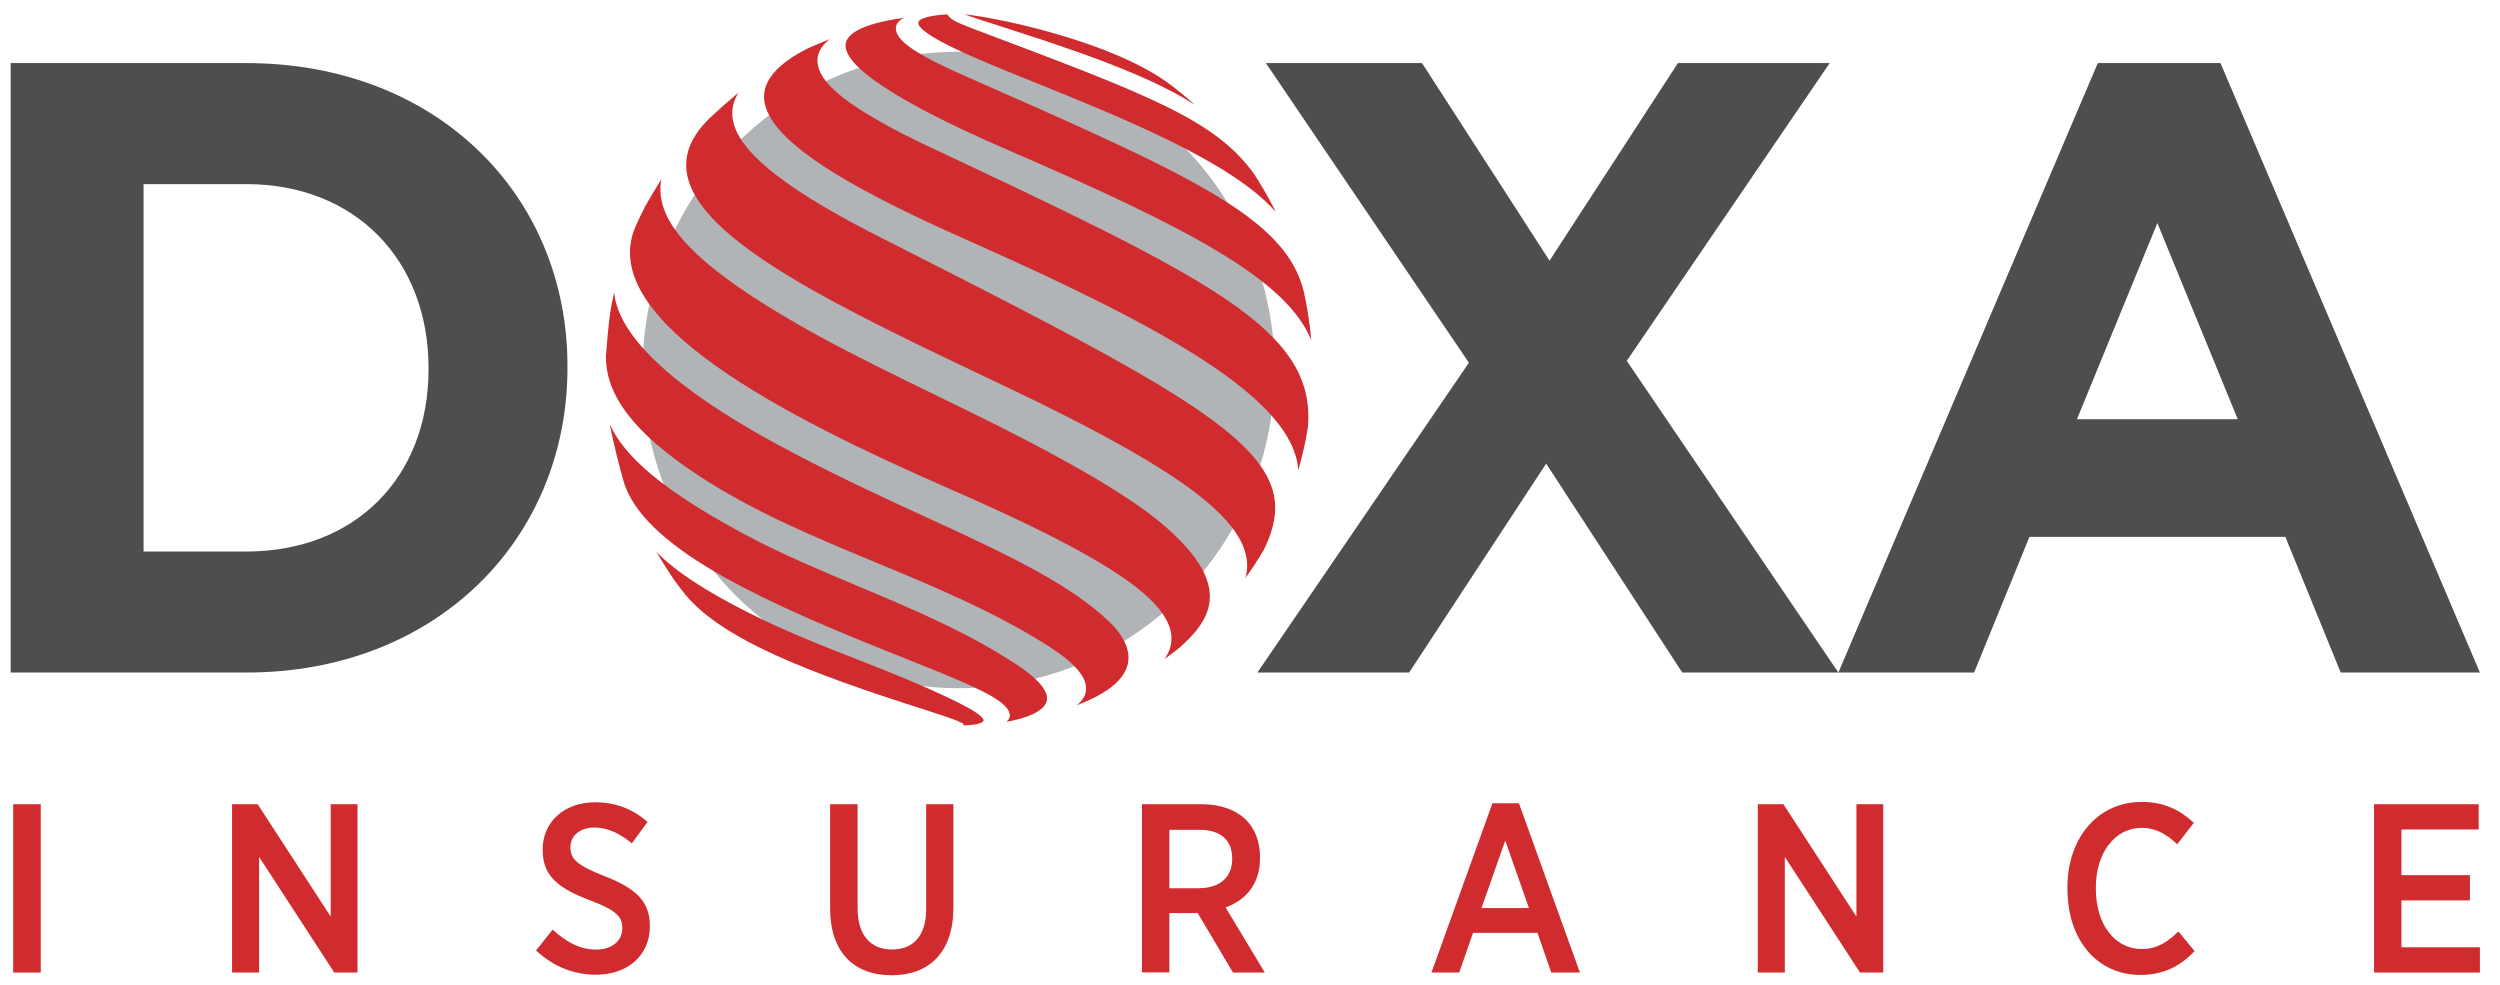 <svg width="170" height="67" xmlns="http://www.w3.org/2000/svg" xmlns:xlink="http://www.w3.org/1999/xlink" xml:space="preserve" overflow="hidden"><g transform="translate(-165 -140)"><path d="M69.399 57.848C81.267 57.848 90.888 48.227 90.888 36.359 90.888 24.491 81.267 14.87 69.399 14.87 57.531 14.87 47.91 24.491 47.91 36.359 47.91 48.227 57.531 57.848 69.399 57.848Z" fill="#B1B4B6" transform="matrix(1 0 0 1.007 160.788 128.543)"/><path d="M83.508 16.884C79.627 14.169 72.232 12.597 69.812 12.346 70.262 12.523 71.14 12.804 73.022 13.401 79.28 15.386 83.051 16.899 85.478 18.471 84.881 17.932 84.254 17.431 83.612 16.958L83.508 16.884Z" fill="#D02B2E" transform="matrix(1 0 0 1.007 160.788 128.543)"/><path d="M68.617 12.346C66.941 12.449 66.683 12.752 66.661 12.885 66.506 13.719 71.155 15.578 73.93 16.685 80.571 19.342 87.988 22.308 90.962 25.688 90.895 25.563 90.837 25.43 90.77 25.305 90.372 24.544 89.929 23.792 89.456 23.076 86.799 19.46 82.365 17.8 70.498 13.364 69.044 12.811 68.919 12.708 68.661 12.398L68.617 12.346Z" fill="#D02B2E" transform="matrix(1 0 0 1.007 160.788 128.543)"/><path d="M61.724 14.316C61.547 15.364 63.34 17.475 72.86 21.556 85.139 26.825 91.729 30.278 93.375 34.352 93.323 33.71 93.242 33.075 93.139 32.448 93.065 32.005 92.977 31.555 92.88 31.112 91.678 26.057 85.206 23.231 69.561 16.39 68.816 16.058 66.543 15.054 65.657 14.22 65.207 13.8 65.045 13.409 65.17 13.077 65.244 12.885 65.406 12.722 65.665 12.582 62.632 13.003 61.82 13.733 61.724 14.309L61.724 14.316Z" fill="#D02B2E" transform="matrix(1 0 0 1.007 160.788 128.543)"/><path d="M93.146 40.241C93.744 33.606 86.438 30.19 66.934 21.069 65.156 20.22 64.233 19.703 63.229 19.106 60.772 17.637 59.65 16.383 59.813 15.261 59.879 14.803 60.152 14.39 60.639 14.014 60.211 14.191 59.717 14.39 59.163 14.634 57.149 15.637 56.138 16.759 56.167 17.954 56.241 21.113 63.318 24.655 70.233 27.703 83.634 33.614 92.143 38.344 92.497 43.119 92.77 42.181 92.991 41.215 93.146 40.255L93.146 40.241Z" fill="#D02B2E" transform="matrix(1 0 0 1.007 160.788 128.543)"/><path d="M90.128 48.543C90.939 46.949 91.124 45.613 90.711 44.336 89.338 40.137 81.191 36.027 63.355 27.039 57.149 23.851 54.182 21.364 54.012 19.216 53.968 18.619 54.138 18.095 54.433 17.63 53.747 18.198 53.016 18.84 52.448 19.371 52.359 19.46 52.278 19.549 52.19 19.637 51.112 20.796 50.706 21.947 50.935 23.164 51.806 27.695 61.355 32.19 72.409 37.392 83.346 42.543 88.128 45.827 88.903 48.727 89.058 49.295 89.058 49.856 88.903 50.41 89.338 49.805 89.752 49.177 90.128 48.543Z" fill="#D02B2E" transform="matrix(1 0 0 1.007 160.788 128.543)"/><path d="M84.394 55.133C85.361 54.291 86.483 53.133 86.483 51.664 86.483 50.247 85.486 48.698 83.442 46.927 81.25 45.03 77.701 43.089 76.18 42.263 73.443 40.765 70.579 39.385 67.82 38.049 65.141 36.758 62.366 35.414 59.702 33.968 53.068 30.315 49.836 27.563 49.223 25.039 49.098 24.508 49.083 23.991 49.186 23.474 48.795 24.102 48.397 24.751 48.087 25.305 47.843 25.77 47.607 26.264 47.393 26.751 44.795 33.038 57.54 39.51 68.934 44.454 79.309 48.956 83.634 51.804 83.863 54.291 83.915 54.845 83.759 55.376 83.405 55.878 83.479 55.826 83.545 55.775 83.619 55.723 83.877 55.531 84.143 55.332 84.401 55.125L84.394 55.133Z" fill="#D02B2E" transform="matrix(1 0 0 1.007 160.788 128.543)"/><path d="M80.903 56.203C81.177 55.007 80.202 53.886 79.605 53.325 77.125 51.015 73.627 49.214 67.2 46.307 61.289 43.628 58.779 42.3 56.949 41.325 47.998 36.462 46.19 33.149 45.969 31.127 45.873 31.57 45.784 32.013 45.71 32.455 45.585 33.326 45.489 34.477 45.415 35.392 45.378 38.078 47.356 40.639 51.651 43.451 55.444 45.938 59.687 47.679 63.79 49.369 67.746 51 71.841 52.683 75.538 55.029 77.383 56.203 78.203 57.199 78.047 58.077 77.988 58.416 77.782 58.719 77.435 58.999 79.494 58.225 80.66 57.288 80.903 56.21L80.903 56.203Z" fill="#D02B2E" transform="matrix(1 0 0 1.007 160.788 128.543)"/><path d="M75.406 58.623C75.472 58.003 74.778 57.199 73.413 56.299 70.019 54.07 66.24 52.498 62.587 50.971 60.359 50.041 58.056 49.081 55.865 47.989 48.906 44.432 46.581 41.99 45.696 40.056L45.718 40.241C45.947 41.355 46.316 42.846 46.633 43.938 46.662 44.019 46.692 44.115 46.721 44.203 48.389 48.646 56.691 52.247 65.059 55.561 69.384 57.273 71.767 58.217 72.579 59.081 72.852 59.376 72.941 59.642 72.838 59.878 72.801 59.966 72.734 60.047 72.646 60.121 73.325 60.003 73.812 59.855 74.159 59.723 74.941 59.42 75.361 59.044 75.413 58.616L75.406 58.623Z" fill="#D02B2E" transform="matrix(1 0 0 1.007 160.788 128.543)"/><path d="M69.45 58.859C67.155 57.723 64.728 56.771 62.373 55.856 60.536 55.14 58.639 54.402 56.817 53.568 52.374 51.509 50.109 49.937 48.825 48.624 49.23 49.288 49.666 49.967 50.042 50.528 50.323 50.911 50.625 51.295 50.928 51.664 53.075 54.107 57.4 56.203 65.849 58.904 68.712 59.819 69.111 59.951 69.642 60.202L69.709 60.232 69.738 60.365C70.498 60.335 70.705 60.261 70.823 60.224 70.993 60.165 71.096 60.092 71.096 60.025 71.103 59.87 70.823 59.545 69.443 58.859L69.45 58.859Z" fill="#D02B2E" transform="matrix(1 0 0 1.007 160.788 128.543)"/><path d="M5.108 65.685 6.983 65.685 6.983 77.05 5.108 77.05 5.108 65.685Z" fill="#D02B2E" transform="matrix(1 0 0 1.007 160.788 128.543)"/><path d="M19.993 65.685 21.734 65.685 26.701 73.272 26.701 65.685 28.523 65.685 28.523 77.05 26.944 77.05 21.83 69.242 21.83 77.05 19.993 77.05 19.993 65.685Z" fill="#D02B2E" transform="matrix(1 0 0 1.007 160.788 128.543)"/><path d="M40.663 75.559 41.792 74.15C42.633 74.91 43.563 75.5 44.758 75.5 45.836 75.5 46.529 74.902 46.529 74.054L46.529 74.039C46.529 73.323 46.16 72.851 44.367 72.187 42.22 71.375 41.113 70.578 41.113 68.763L41.113 68.733C41.113 66.866 42.596 65.552 44.692 65.552 45.998 65.552 47.208 65.973 48.242 66.881L47.179 68.327C46.404 67.693 45.548 67.257 44.648 67.257 43.629 67.257 43.002 67.825 43.002 68.571L43.002 68.585C43.002 69.382 43.423 69.803 45.341 70.549 47.437 71.36 48.404 72.238 48.404 73.891L48.404 73.921C48.404 75.921 46.854 77.197 44.744 77.197 43.29 77.197 41.888 76.696 40.663 75.559Z" fill="#D02B2E" transform="matrix(1 0 0 1.007 160.788 128.543)"/><path d="M60.661 72.718 60.661 65.685 62.528 65.685 62.528 72.703C62.528 74.541 63.414 75.493 64.868 75.493 66.321 75.493 67.192 74.57 67.192 72.762L67.192 65.685 69.044 65.685 69.044 72.652C69.044 75.707 67.384 77.234 64.838 77.234 62.292 77.234 60.661 75.692 60.661 72.718Z" fill="#D02B2E" transform="matrix(1 0 0 1.007 160.788 128.543)"/><path d="M81.855 65.685 85.936 65.685C87.227 65.685 88.275 66.076 88.954 66.755 89.552 67.353 89.892 68.216 89.892 69.257L89.892 69.323C89.892 71.08 88.925 72.165 87.552 72.652L90.216 77.05 88.054 77.05 85.648 73.021C85.648 73.021 85.567 73.035 85.538 73.035L83.729 73.035 83.729 77.043 81.863 77.043 81.863 65.678 81.855 65.685ZM85.744 71.353C87.198 71.353 88.003 70.571 88.003 69.39L88.003 69.36C88.003 68.076 87.183 67.412 85.774 67.412L83.729 67.412 83.729 71.36 85.744 71.36 85.744 71.353Z" fill="#D02B2E" transform="matrix(1 0 0 1.007 160.788 128.543)"/><path d="M105.691 65.619 107.499 65.619 111.646 77.05 109.698 77.05 108.761 74.371 104.378 74.371 103.44 77.05 101.551 77.05 105.699 65.619 105.691 65.619ZM108.178 72.696 106.57 68.135 104.953 72.696 108.178 72.696Z" fill="#D02B2E" transform="matrix(1 0 0 1.007 160.788 128.543)"/><path d="M123.741 65.685 125.483 65.685 130.449 73.272 130.449 65.685 132.272 65.685 132.272 77.05 130.693 77.05 125.579 69.242 125.579 77.05 123.741 77.05 123.741 65.685Z" fill="#D02B2E" transform="matrix(1 0 0 1.007 160.788 128.543)"/><path d="M144.795 71.434 144.795 71.323C144.795 67.884 146.921 65.53 149.843 65.53 151.422 65.53 152.47 66.099 153.392 66.94L152.263 68.386C151.599 67.766 150.862 67.279 149.843 67.279 148.072 67.279 146.729 68.903 146.729 71.323L146.729 71.39C146.729 73.855 148.065 75.463 149.843 75.463 150.92 75.463 151.636 74.961 152.345 74.275L153.444 75.603C152.462 76.629 151.319 77.212 149.754 77.212 146.869 77.212 144.803 74.91 144.803 71.434L144.795 71.434Z" fill="#D02B2E" transform="matrix(1 0 0 1.007 160.788 128.543)"/><path d="M165.65 65.685 172.763 65.685 172.763 67.39 167.51 67.39 167.51 70.475 172.166 70.475 172.166 72.179 167.51 72.179 167.51 75.345 172.845 75.345 172.845 77.05 165.65 77.05 165.65 65.685Z" fill="#D02B2E" transform="matrix(1 0 0 1.007 160.788 128.543)"/><path d="M4.938 15.638 20.964 15.638C33.881 15.638 42.8 24.518 42.8 36.097L42.8 36.215C42.8 47.794 33.874 56.792 20.964 56.792L4.938 56.792 4.938 15.638ZM20.964 48.62C28.358 48.62 33.351 43.62 33.351 36.333L33.351 36.215C33.351 28.928 28.358 23.81 20.964 23.81L13.975 23.81 13.975 48.62 20.964 48.62Z" fill="#4E4E4F" transform="matrix(1 0 0 1.007 160.788 128.543)"/><path d="M104.09 35.861 90.292 15.638 100.909 15.638 109.58 28.98 118.31 15.638 128.63 15.638 114.832 35.743 129.222 56.792 118.605 56.792 109.35 42.683 100.035 56.792 89.715 56.792 104.104 35.861 104.09 35.861Z" fill="#4E4E4F" transform="matrix(1 0 0 1.007 160.788 128.543)"/><path d="M146.854 15.638 155.206 15.638 172.845 56.792 163.38 56.792 159.617 47.631 142.214 47.631 138.451 56.792 129.222 56.792 146.861 15.638 146.854 15.638ZM156.379 39.686 150.912 26.439 145.445 39.686 156.386 39.686 156.379 39.686Z" fill="#4E4E4F" transform="matrix(1 0 0 1.007 160.788 128.543)"/></g></svg>